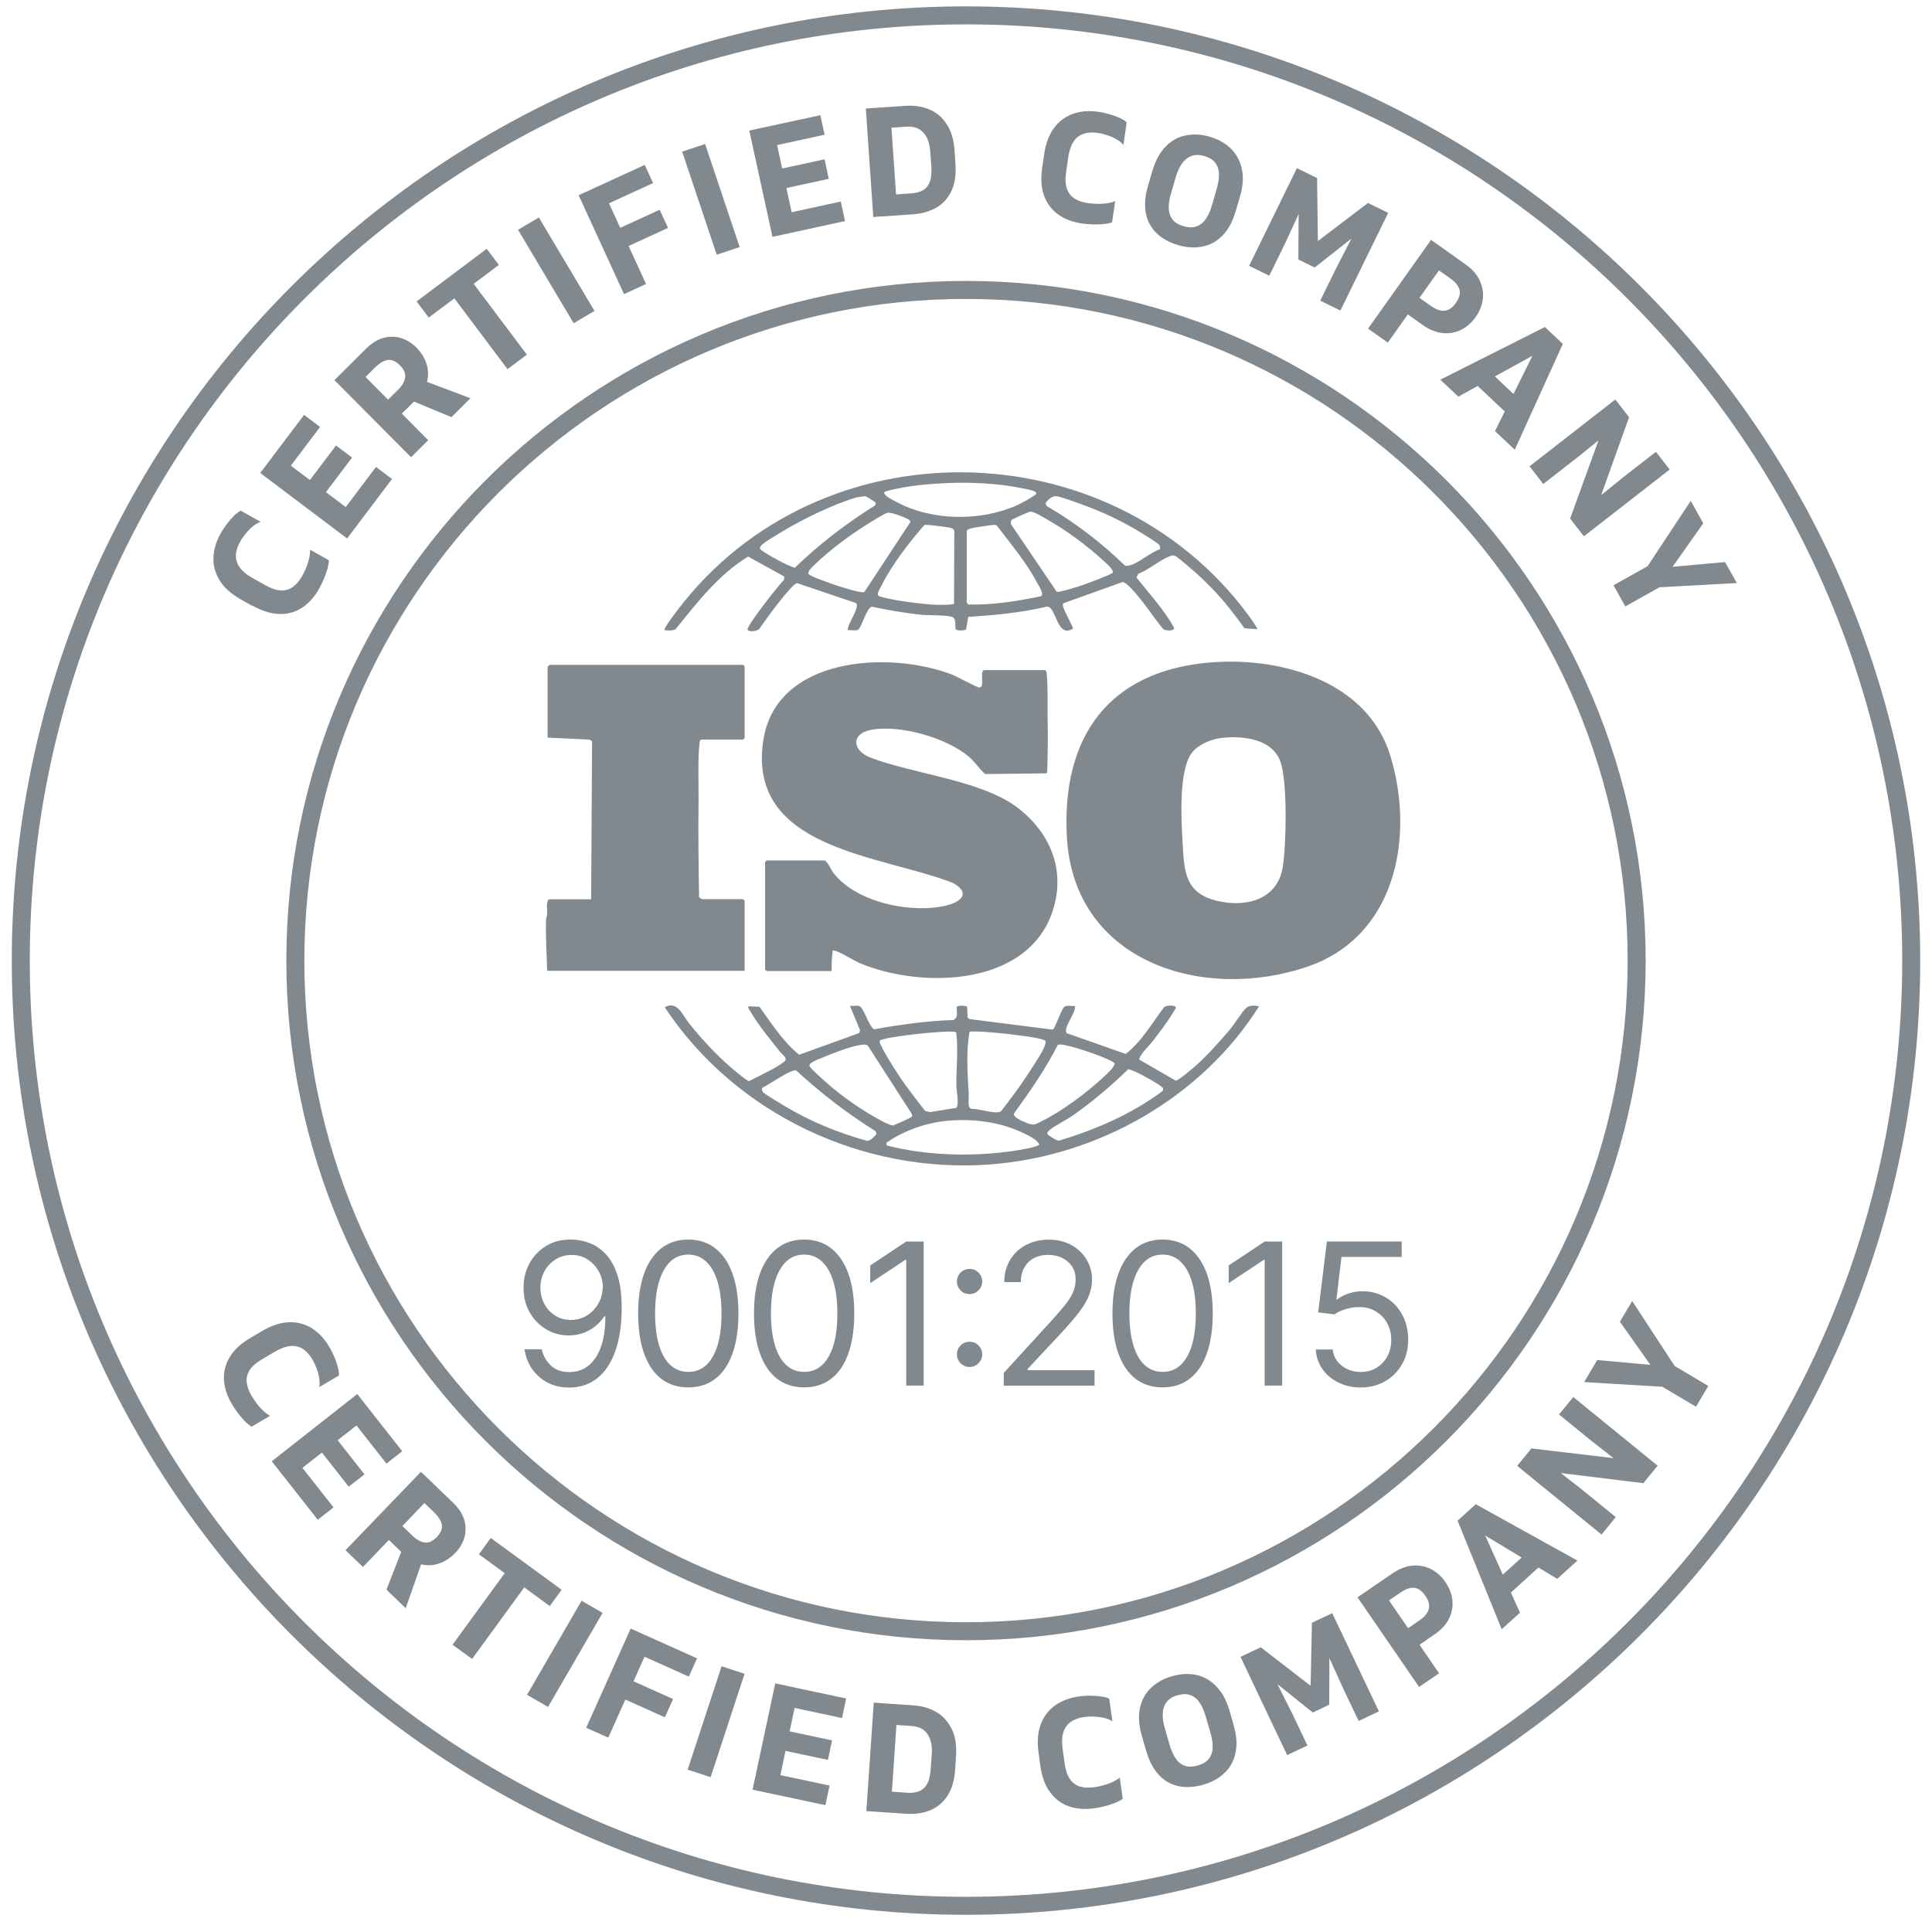 <svg width="82" height="82" viewBox="0 0 82 82" fill="none" xmlns="http://www.w3.org/2000/svg">
<path d="M23.222 41.21C23.211 40.495 23.149 39.777 23.176 39.059C23.176 38.967 23.214 38.883 23.222 38.799C23.233 38.596 23.165 38.325 23.287 38.169H25.09L25.129 31.463L25.025 31.391L23.241 31.306V28.307C23.253 28.288 23.321 28.219 23.329 28.219H31.54L31.605 28.284V31.326L31.54 31.391H29.759C29.698 31.429 29.698 31.478 29.691 31.54C29.61 32.208 29.656 33.301 29.649 34.015C29.629 35.368 29.649 36.732 29.672 38.077C29.683 38.096 29.79 38.165 29.801 38.165H31.54L31.605 38.23V41.206H23.222V41.21ZM28.216 26.683C28.235 26.584 28.667 26.011 28.762 25.885C34.757 17.999 47.033 18.144 52.947 26.057C52.993 26.118 53.398 26.676 53.364 26.706L52.818 26.664C52.401 26.08 51.954 25.503 51.454 24.987C51.19 24.716 50.85 24.387 50.559 24.143C50.445 24.043 49.975 23.642 49.887 23.6C49.776 23.547 49.711 23.585 49.608 23.627C49.184 23.799 48.748 24.188 48.309 24.357L48.236 24.513C48.787 25.209 49.402 25.866 49.834 26.649C49.849 26.802 49.429 26.779 49.36 26.687C48.94 26.179 48.569 25.583 48.126 25.098C48.03 24.991 47.774 24.704 47.648 24.704L45.149 25.598C45.103 25.633 45.107 25.667 45.115 25.717C45.142 25.889 45.554 26.618 45.543 26.683C44.954 27.035 44.87 26.156 44.607 25.839C44.557 25.782 44.523 25.74 44.435 25.747C43.342 26.007 42.219 26.11 41.096 26.183L41.004 26.71C40.958 26.775 40.61 26.775 40.565 26.71C40.515 26.55 40.603 26.332 40.458 26.21C40.324 26.095 39.422 26.122 39.178 26.099C38.448 26.03 37.722 25.9 37.007 25.751C36.786 25.774 36.568 26.641 36.419 26.729C36.323 26.787 36.102 26.729 35.983 26.748C35.957 26.488 36.514 25.774 36.331 25.595L33.832 24.75C33.599 24.773 32.411 26.408 32.224 26.703C32.132 26.779 31.807 26.848 31.727 26.725C31.693 26.553 33.038 24.846 33.267 24.62L33.294 24.475L31.754 23.623C30.501 24.38 29.58 25.587 28.67 26.71C28.571 26.767 28.392 26.767 28.277 26.752C28.223 26.744 28.197 26.775 28.212 26.687L28.216 26.683ZM38.635 22.16C38.643 22.083 38.574 22.056 38.52 22.026C38.379 21.942 37.817 21.735 37.672 21.762C37.538 21.789 36.897 22.198 36.732 22.301C36.052 22.725 35.246 23.333 34.665 23.883C34.57 23.974 34.249 24.234 34.318 24.364C34.371 24.46 35.345 24.796 35.525 24.853C35.712 24.914 36.568 25.197 36.686 25.125L38.635 22.163V22.16ZM40.499 22.523C40.465 22.4 40.282 22.393 40.171 22.374C40.022 22.351 39.334 22.255 39.235 22.282C38.578 23.035 37.844 23.978 37.401 24.88C37.351 24.983 37.187 25.209 37.294 25.293C37.359 25.342 37.97 25.461 38.104 25.484C38.555 25.556 39.166 25.637 39.621 25.663C39.751 25.671 40.446 25.69 40.492 25.621L40.503 22.523H40.499ZM44.034 24.765C43.583 23.894 42.907 23.092 42.314 22.316C42.276 22.278 42.238 22.278 42.188 22.278C42.058 22.278 41.653 22.351 41.497 22.374C41.363 22.396 41.053 22.419 41.031 22.557V25.552C41.031 25.552 41.076 25.621 41.08 25.656C42.12 25.686 43.155 25.518 44.171 25.308C44.339 25.235 44.102 24.892 44.038 24.765H44.034ZM46.85 23.814C46.169 23.18 45.256 22.507 44.446 22.049C44.29 21.961 43.858 21.69 43.713 21.716C43.667 21.724 42.991 22.026 42.96 22.053C42.933 22.076 42.914 22.095 42.903 22.129V22.24L44.851 25.117C44.928 25.159 45.738 24.903 45.891 24.853C46.062 24.796 47.17 24.387 47.22 24.314C47.297 24.196 46.949 23.906 46.85 23.814ZM44.378 21.35L44.416 21.472C45.627 22.175 46.743 23.031 47.747 24.005C47.847 24.036 47.916 24.005 48.007 23.978C48.378 23.86 48.836 23.44 49.23 23.314C49.253 23.245 49.237 23.18 49.196 23.119C49.15 23.058 48.607 22.717 48.492 22.649C47.721 22.163 46.773 21.713 45.913 21.407C45.673 21.323 45.031 21.078 44.821 21.059C44.645 21.044 44.477 21.22 44.374 21.35H44.378ZM37.512 20.906C37.584 21.082 37.836 21.193 38.005 21.281C39.521 22.114 41.604 22.144 43.174 21.441C43.296 21.388 43.965 21.032 43.984 20.948C44.011 20.822 43.522 20.754 43.422 20.731C42.417 20.513 41.183 20.459 40.156 20.505C39.678 20.528 39.189 20.562 38.715 20.628C38.551 20.65 37.535 20.819 37.516 20.906H37.512ZM32.258 23.291C32.285 23.398 33.607 24.12 33.744 24.089C34.768 23.096 35.907 22.228 37.114 21.468C37.16 21.438 37.179 21.369 37.153 21.323C37.141 21.3 36.767 21.071 36.736 21.063C36.698 21.059 36.407 21.097 36.362 21.109C35.418 21.38 34.081 22.03 33.232 22.542C32.995 22.687 32.507 22.966 32.323 23.138C32.281 23.18 32.251 23.226 32.251 23.287L32.258 23.291ZM55.5 41.026C51.064 42.543 45.585 40.836 45.283 35.544C45.038 31.249 47.083 28.422 51.484 28.108C54.468 27.895 58.071 28.953 59.019 32.101C60.054 35.544 59.236 39.746 55.5 41.026ZM54.35 32.342C54.002 31.341 52.737 31.219 51.832 31.322C51.423 31.368 50.873 31.597 50.609 31.922C50.009 32.659 50.139 34.833 50.193 35.761C50.261 36.977 50.284 37.913 51.667 38.237C52.89 38.524 54.22 38.191 54.445 36.797C54.594 35.861 54.648 33.194 54.35 32.338V32.342ZM40.213 38.421C38.73 38.795 36.4 38.329 35.403 37.087C35.257 36.908 35.193 36.671 35.013 36.522H32.537L32.472 36.587V41.149L32.537 41.214H35.296C35.296 40.95 35.299 40.667 35.338 40.407C35.345 40.346 35.311 40.335 35.403 40.343C35.575 40.354 36.247 40.774 36.48 40.874C39.116 41.982 43.644 41.882 44.687 38.639C45.237 36.927 44.576 35.345 43.197 34.287C41.657 33.11 38.792 32.861 36.946 32.155C36.182 31.86 36.102 31.154 36.946 30.982C38.146 30.733 40.186 31.314 41.118 32.113C41.378 32.334 41.562 32.625 41.81 32.854L44.393 32.823L44.446 32.789C44.469 32.048 44.481 31.291 44.465 30.546C44.458 29.981 44.484 29.117 44.423 28.59C44.416 28.525 44.42 28.479 44.355 28.441H41.749C41.577 28.571 41.81 29.163 41.573 29.182C41.485 29.19 40.599 28.705 40.389 28.624C37.699 27.604 32.934 27.879 32.396 31.425C31.693 36.071 37.405 36.281 40.442 37.473C41.16 37.863 40.866 38.253 40.213 38.417V38.421ZM42.047 49.421C36.621 49.833 31.211 47.281 28.216 42.754C28.747 42.444 28.98 43.105 29.259 43.449C29.798 44.114 30.386 44.759 31.039 45.317C31.158 45.42 31.7 45.886 31.8 45.886C32.247 45.638 32.873 45.378 33.271 45.073C33.473 44.916 33.221 44.786 33.125 44.664C32.713 44.144 32.201 43.533 31.872 42.964C31.846 42.914 31.708 42.75 31.777 42.711L32.235 42.731C32.743 43.441 33.244 44.217 33.916 44.767L36.468 43.846L36.503 43.724L36.075 42.692C36.19 42.704 36.331 42.673 36.442 42.692C36.675 42.738 36.847 43.544 37.103 43.686C38.218 43.487 39.342 43.327 40.473 43.292C40.698 43.162 40.591 42.937 40.606 42.734C40.652 42.669 41 42.669 41.046 42.734L41.069 43.189L41.138 43.25L44.649 43.697L44.718 43.667C44.832 43.491 45.05 42.845 45.168 42.738C45.268 42.65 45.493 42.711 45.627 42.696C45.681 42.983 45.1 43.632 45.275 43.85L47.778 44.733C48.45 44.213 48.89 43.434 49.402 42.754C49.471 42.658 49.944 42.647 49.906 42.78C49.891 42.837 49.627 43.223 49.57 43.315C49.371 43.613 49.142 43.907 48.924 44.19C48.791 44.366 48.343 44.79 48.355 44.973L49.902 45.867C50.013 45.867 50.621 45.348 50.751 45.233C51.263 44.775 51.782 44.194 52.225 43.667C52.409 43.445 52.726 42.925 52.898 42.776C53.039 42.654 53.269 42.673 53.44 42.711C50.987 46.593 46.609 49.073 42.039 49.421H42.047ZM41.115 46.402C41.126 46.555 41.076 46.914 41.153 47.014L41.233 47.067C41.516 47.036 42.28 47.316 42.486 47.166C42.891 46.643 43.292 46.112 43.652 45.554C43.839 45.264 44.24 44.675 44.347 44.381C44.366 44.324 44.397 44.221 44.366 44.171C44.267 44.018 41.516 43.712 41.157 43.793C41.126 43.816 41.076 44.389 41.069 44.488C41.038 45.122 41.073 45.772 41.115 46.402ZM37.401 44.385C37.577 44.759 37.898 45.26 38.127 45.611C38.474 46.146 38.876 46.643 39.261 47.147L39.479 47.201L40.584 47.021C40.721 46.907 40.595 46.28 40.591 46.1C40.58 45.436 40.671 44.553 40.595 43.926C40.591 43.881 40.595 43.827 40.553 43.797C40.179 43.716 37.454 44.011 37.34 44.171C37.321 44.251 37.367 44.32 37.401 44.385ZM34.36 45.252C34.425 45.382 35.093 45.967 35.25 46.1C35.781 46.551 36.457 47.029 37.061 47.373C37.221 47.465 37.768 47.789 37.909 47.766C37.951 47.759 38.627 47.453 38.662 47.426C38.688 47.407 38.711 47.384 38.719 47.354L38.692 47.266L36.835 44.385C36.751 44.312 36.602 44.335 36.499 44.354C36.083 44.419 35.307 44.717 34.906 44.889C34.795 44.935 34.283 45.107 34.36 45.256V45.252ZM37.202 48.133L37.164 48.011C35.957 47.262 34.837 46.391 33.79 45.432C33.572 45.371 32.61 46.058 32.354 46.169C32.323 46.242 32.342 46.299 32.388 46.356C32.457 46.441 33.137 46.842 33.286 46.933C34.379 47.594 35.571 48.08 36.801 48.42C36.935 48.423 37.126 48.236 37.202 48.129V48.133ZM44.114 48.572C43.999 48.358 43.675 48.209 43.457 48.102C42.475 47.621 41.325 47.472 40.24 47.568C39.338 47.644 38.352 47.98 37.619 48.508L37.642 48.618C39.346 49.054 41.256 49.1 42.998 48.851C43.163 48.828 44.087 48.683 44.11 48.572H44.114ZM44.183 47.602C45.05 47.182 46.143 46.368 46.846 45.707C47.014 45.55 47.243 45.355 47.316 45.149C47.297 45.057 46.72 44.836 46.593 44.786C46.345 44.687 45.061 44.244 44.897 44.347C44.377 45.374 43.717 46.318 43.044 47.251C42.926 47.434 43.667 47.709 43.785 47.724C43.953 47.743 44.041 47.671 44.179 47.602H44.183ZM49.364 46.192C49.333 46.078 48.389 45.573 48.225 45.504C48.149 45.474 47.942 45.371 47.877 45.386C47.151 46.1 46.368 46.758 45.532 47.346C45.287 47.518 44.683 47.824 44.523 47.984C44.477 48.03 44.431 48.091 44.465 48.152C44.481 48.175 44.874 48.435 44.947 48.412C46.494 47.95 48 47.296 49.303 46.337C49.352 46.303 49.379 46.257 49.364 46.192ZM10.732 25.713C11.133 25.938 11.511 26.053 11.867 26.061C12.222 26.068 12.539 25.977 12.826 25.789C13.112 25.602 13.353 25.331 13.548 24.979C13.613 24.861 13.678 24.731 13.739 24.59C13.8 24.448 13.85 24.303 13.892 24.162C13.934 24.02 13.953 23.89 13.957 23.776L13.162 23.333C13.162 23.459 13.15 23.592 13.112 23.734C13.078 23.871 13.032 24.005 12.979 24.131C12.925 24.257 12.872 24.364 12.822 24.452C12.715 24.639 12.593 24.788 12.447 24.899C12.306 25.01 12.138 25.063 11.943 25.06C11.748 25.056 11.527 24.983 11.271 24.842L10.705 24.525C10.472 24.395 10.296 24.25 10.182 24.093C10.067 23.936 10.01 23.764 10.014 23.581C10.014 23.398 10.075 23.203 10.19 22.996C10.258 22.874 10.338 22.756 10.434 22.641C10.53 22.526 10.629 22.423 10.74 22.335C10.847 22.247 10.957 22.183 11.064 22.148L10.216 21.674C10.132 21.716 10.04 21.785 9.941 21.881C9.842 21.976 9.742 22.091 9.643 22.221C9.544 22.351 9.452 22.488 9.368 22.633C9.169 22.989 9.066 23.34 9.058 23.688C9.051 24.036 9.146 24.357 9.337 24.658C9.528 24.96 9.83 25.22 10.235 25.449L10.724 25.724L10.732 25.713ZM14.736 22.851L15.015 22.481L16.639 20.329L15.959 19.817L14.675 21.521L13.834 20.887L14.943 19.42L14.262 18.908L13.154 20.375L12.344 19.764L13.586 18.121L12.906 17.609L11.389 19.619L11.045 20.073L14.729 22.851H14.736ZM14.197 16.131L14.644 15.687L15.527 14.809C15.775 14.56 16.031 14.403 16.291 14.338C16.551 14.27 16.803 14.277 17.04 14.354C17.277 14.434 17.491 14.564 17.678 14.755C17.869 14.95 18.011 15.171 18.095 15.42C18.179 15.668 18.19 15.924 18.129 16.188C18.129 16.195 18.125 16.199 18.121 16.207L19.967 16.902L19.161 17.705L17.571 17.044L17.055 17.556L18.175 18.683L17.445 19.405L14.19 16.131H14.197ZM15.519 16.004L16.471 16.963L16.88 16.558C16.979 16.459 17.059 16.363 17.109 16.268C17.162 16.176 17.189 16.088 17.197 16.001C17.204 15.916 17.189 15.832 17.151 15.748C17.113 15.664 17.052 15.584 16.971 15.504C16.849 15.382 16.734 15.309 16.616 15.286C16.501 15.263 16.383 15.282 16.264 15.34C16.146 15.401 16.016 15.5 15.875 15.641L15.516 16.001L15.519 16.004ZM19.283 12.661L21.541 15.668L22.362 15.053L20.104 12.046L21.174 11.244L20.658 10.56L17.682 12.795L18.198 13.479L19.283 12.665V12.661ZM25.232 13.196L22.87 9.23L21.988 9.754L24.349 13.72L25.232 13.196ZM26.489 12.482L27.421 12.054L26.68 10.441L28.353 9.673L27.998 8.902L26.325 9.67L25.847 8.63L27.719 7.771L27.364 6.999L25.075 8.05L24.559 8.286L26.485 12.482H26.489ZM31.395 10.491L29.927 6.112L28.953 6.437L30.42 10.812L31.395 10.487V10.491ZM32.774 10.056L33.779 9.838L35.865 9.383L35.685 8.554L33.599 9.009L33.378 7.981L35.177 7.591L34.998 6.762L33.198 7.152L32.984 6.158L34.998 5.719L34.818 4.89L32.804 5.325L32.629 5.364L32.358 5.421L31.803 5.543L32.785 10.052L32.774 10.056ZM37.065 9.211L36.748 4.607L37.772 4.538L38.425 4.492C38.803 4.466 39.143 4.519 39.445 4.645C39.747 4.771 39.995 4.981 40.182 5.272C40.373 5.562 40.484 5.937 40.515 6.403L40.553 6.964C40.584 7.423 40.526 7.809 40.377 8.115C40.228 8.424 40.014 8.657 39.731 8.818C39.449 8.978 39.116 9.07 38.738 9.096L38.085 9.142L37.535 9.181H37.473L37.061 9.211H37.065ZM37.836 5.421L38.031 8.252L38.685 8.206C38.826 8.195 38.956 8.168 39.067 8.126C39.181 8.08 39.273 8.015 39.346 7.927C39.418 7.839 39.472 7.729 39.502 7.587C39.533 7.45 39.54 7.278 39.529 7.075L39.483 6.43C39.468 6.2 39.418 6.005 39.338 5.845C39.258 5.685 39.147 5.562 39.006 5.478C38.864 5.398 38.692 5.364 38.482 5.375L37.829 5.421H37.836ZM44.912 9.104C45.191 9.303 45.531 9.429 45.929 9.486C46.062 9.505 46.208 9.517 46.361 9.524C46.517 9.528 46.666 9.524 46.815 9.513C46.964 9.501 47.09 9.475 47.201 9.437L47.331 8.535C47.213 8.584 47.083 8.615 46.941 8.634C46.8 8.649 46.658 8.657 46.521 8.649C46.383 8.646 46.265 8.634 46.166 8.619C45.952 8.588 45.768 8.527 45.615 8.432C45.463 8.336 45.352 8.199 45.287 8.019C45.222 7.839 45.207 7.603 45.249 7.312L45.34 6.67C45.379 6.403 45.451 6.189 45.554 6.025C45.661 5.86 45.799 5.746 45.971 5.685C46.143 5.623 46.345 5.604 46.578 5.639C46.716 5.658 46.853 5.692 46.995 5.738C47.136 5.784 47.266 5.841 47.388 5.914C47.511 5.983 47.61 6.063 47.682 6.151L47.82 5.188C47.751 5.123 47.652 5.066 47.53 5.008C47.407 4.951 47.262 4.897 47.106 4.852C46.949 4.806 46.785 4.768 46.62 4.745C46.215 4.687 45.852 4.718 45.528 4.836C45.203 4.955 44.935 5.157 44.725 5.448C44.515 5.738 44.377 6.112 44.313 6.571L44.232 7.129C44.167 7.583 44.194 7.977 44.316 8.309C44.439 8.642 44.637 8.905 44.916 9.104H44.912ZM48.802 9.524C48.687 9.314 48.618 9.07 48.603 8.795C48.588 8.52 48.626 8.218 48.726 7.885L48.909 7.262C49.039 6.815 49.23 6.468 49.474 6.219C49.719 5.967 50.002 5.811 50.33 5.746C50.659 5.681 50.999 5.7 51.358 5.807C51.629 5.887 51.862 6.002 52.065 6.154C52.267 6.307 52.428 6.491 52.542 6.708C52.657 6.926 52.726 7.175 52.745 7.45C52.764 7.725 52.722 8.03 52.623 8.363L52.439 8.986C52.34 9.318 52.21 9.593 52.046 9.811C51.882 10.029 51.69 10.197 51.477 10.308C51.263 10.422 51.029 10.483 50.777 10.499C50.525 10.514 50.265 10.483 49.998 10.403C49.727 10.323 49.49 10.208 49.287 10.063C49.081 9.914 48.92 9.735 48.806 9.524H48.802ZM49.604 8.814C49.604 8.997 49.654 9.158 49.749 9.295C49.845 9.433 50.005 9.532 50.227 9.597C50.449 9.662 50.64 9.666 50.796 9.605C50.953 9.543 51.083 9.437 51.182 9.287C51.285 9.135 51.37 8.951 51.431 8.737L51.637 8.034C51.702 7.813 51.736 7.606 51.736 7.415C51.736 7.228 51.691 7.064 51.591 6.926C51.496 6.789 51.331 6.686 51.106 6.621C50.949 6.575 50.808 6.563 50.678 6.59C50.548 6.617 50.437 6.67 50.342 6.751C50.246 6.831 50.162 6.938 50.086 7.071C50.013 7.201 49.952 7.354 49.902 7.522L49.696 8.225C49.635 8.435 49.604 8.634 49.604 8.818V8.814ZM54.545 10.327L55.118 9.085L55.106 11.014L55.798 11.354L57.357 10.128L56.684 11.439L56.035 12.761L56.891 13.181L58.919 9.035L58.063 8.615L55.935 10.231L55.901 7.557L55.045 7.136L53.016 11.282L53.872 11.702L54.548 10.323L54.545 10.327ZM58.067 13.945L60.738 10.181L61.575 10.774L62.197 11.217C62.484 11.419 62.687 11.649 62.805 11.909C62.923 12.168 62.969 12.428 62.935 12.696C62.901 12.963 62.801 13.215 62.633 13.456C62.457 13.7 62.251 13.884 62.007 14.002C61.762 14.121 61.502 14.167 61.223 14.136C60.948 14.105 60.669 13.995 60.394 13.8L59.752 13.345L58.904 14.541L58.067 13.949V13.945ZM60.249 12.642L60.719 12.975C60.834 13.059 60.944 13.116 61.044 13.15C61.143 13.185 61.239 13.196 61.326 13.185C61.414 13.173 61.495 13.143 61.571 13.089C61.647 13.036 61.716 12.963 61.785 12.867C61.884 12.726 61.942 12.6 61.957 12.482C61.972 12.363 61.945 12.249 61.877 12.138C61.808 12.027 61.693 11.912 61.529 11.798L61.074 11.477L60.245 12.642H60.249ZM61.132 16.115L65.571 13.88L66.332 14.595L64.291 19.088L63.451 18.297L63.867 17.464L62.717 16.383L61.896 16.834L61.135 16.119L61.132 16.115ZM64.238 16.719L65.04 15.103L63.447 15.978L64.234 16.719H64.238ZM65.499 20.543L66.985 19.386L67.845 18.69L66.641 22.011L67.226 22.763L70.867 19.928L70.282 19.176L68.899 20.253L67.959 21.013L69.144 17.708L68.559 16.956L64.918 19.791L65.502 20.543H65.499ZM68.483 24.842L68.983 25.74L70.435 24.926L73.717 24.746L73.217 23.856L70.989 24.058L72.292 22.209L71.761 21.258L69.927 24.032L68.479 24.842H68.483ZM26.198 54.097C26.325 54.468 26.386 54.938 26.386 55.496C26.386 56.053 26.336 56.52 26.233 56.944C26.13 57.368 25.984 57.719 25.79 58.01C25.599 58.296 25.366 58.518 25.09 58.667C24.815 58.816 24.51 58.892 24.162 58.892C23.814 58.892 23.516 58.824 23.249 58.686C22.981 58.548 22.764 58.357 22.592 58.117C22.42 57.872 22.313 57.59 22.263 57.269H22.993C23.058 57.547 23.188 57.781 23.386 57.964C23.585 58.147 23.841 58.235 24.166 58.235C24.636 58.235 25.01 58.029 25.285 57.616C25.56 57.204 25.694 56.623 25.694 55.87H25.648C25.537 56.038 25.404 56.18 25.251 56.302C25.098 56.424 24.926 56.516 24.739 56.581C24.552 56.646 24.353 56.68 24.143 56.68C23.791 56.68 23.47 56.592 23.18 56.42C22.89 56.245 22.657 56.008 22.481 55.702C22.305 55.396 22.221 55.049 22.221 54.651C22.221 54.254 22.305 53.933 22.473 53.623C22.641 53.31 22.878 53.066 23.184 52.879C23.489 52.691 23.849 52.603 24.261 52.611C24.513 52.611 24.762 52.661 25.014 52.756C25.266 52.848 25.491 53.005 25.702 53.218C25.908 53.432 26.076 53.727 26.198 54.101V54.097ZM25.587 54.64C25.587 54.403 25.53 54.178 25.415 53.967C25.3 53.757 25.144 53.589 24.945 53.459C24.747 53.329 24.517 53.264 24.261 53.264C24.005 53.264 23.784 53.325 23.585 53.452C23.386 53.574 23.226 53.742 23.111 53.952C22.997 54.162 22.936 54.395 22.936 54.648C22.936 54.9 22.993 55.133 23.104 55.343C23.214 55.549 23.371 55.717 23.566 55.84C23.761 55.962 23.986 56.023 24.235 56.023C24.426 56.023 24.601 55.985 24.762 55.912C24.922 55.84 25.067 55.736 25.19 55.606C25.312 55.477 25.407 55.328 25.476 55.163C25.545 54.995 25.579 54.823 25.579 54.644L25.587 54.64ZM31.089 54.055C31.257 54.525 31.341 55.087 31.341 55.748C31.341 56.409 31.257 56.978 31.089 57.448C30.921 57.918 30.68 58.273 30.363 58.518C30.046 58.762 29.664 58.885 29.213 58.885C28.762 58.885 28.38 58.762 28.063 58.518C27.746 58.273 27.505 57.914 27.337 57.448C27.169 56.982 27.085 56.413 27.085 55.748C27.085 55.083 27.169 54.521 27.337 54.055C27.505 53.589 27.75 53.23 28.067 52.982C28.384 52.733 28.766 52.611 29.213 52.611C29.66 52.611 30.042 52.733 30.359 52.982C30.676 53.23 30.921 53.589 31.089 54.055ZM30.623 55.748C30.623 55.217 30.566 54.766 30.455 54.395C30.344 54.025 30.18 53.738 29.97 53.543C29.759 53.348 29.507 53.249 29.213 53.249C28.77 53.249 28.426 53.467 28.177 53.902C27.929 54.338 27.803 54.953 27.803 55.744C27.803 56.271 27.86 56.722 27.971 57.093C28.082 57.463 28.242 57.746 28.453 57.937C28.663 58.128 28.915 58.227 29.213 58.227C29.66 58.227 30.004 58.014 30.252 57.582C30.501 57.15 30.623 56.539 30.623 55.744V55.748ZM36.006 54.055C36.174 54.525 36.258 55.087 36.258 55.748C36.258 56.409 36.174 56.978 36.006 57.448C35.838 57.918 35.597 58.273 35.28 58.518C34.963 58.762 34.581 58.885 34.13 58.885C33.679 58.885 33.297 58.762 32.98 58.518C32.663 58.273 32.422 57.914 32.254 57.448C32.086 56.982 32.002 56.413 32.002 55.748C32.002 55.083 32.086 54.521 32.254 54.055C32.422 53.589 32.667 53.23 32.984 52.982C33.301 52.733 33.683 52.611 34.13 52.611C34.577 52.611 34.959 52.733 35.276 52.982C35.594 53.23 35.838 53.589 36.006 54.055ZM35.54 55.748C35.54 55.217 35.483 54.766 35.372 54.395C35.261 54.025 35.097 53.738 34.887 53.543C34.677 53.348 34.425 53.249 34.13 53.249C33.687 53.249 33.343 53.467 33.095 53.902C32.846 54.338 32.721 54.953 32.721 55.744C32.721 56.271 32.778 56.722 32.889 57.093C32.999 57.463 33.16 57.746 33.37 57.937C33.58 58.128 33.832 58.227 34.13 58.227C34.577 58.227 34.921 58.014 35.169 57.582C35.418 57.15 35.54 56.539 35.54 55.744V55.748ZM36.935 53.708V54.46L38.429 53.471H38.463V58.808H39.204V52.695H38.463L36.935 53.711V53.708ZM41.149 53.857C41 53.857 40.874 53.91 40.771 54.013C40.664 54.12 40.614 54.246 40.614 54.392C40.614 54.537 40.668 54.663 40.771 54.77C40.878 54.877 41.004 54.926 41.149 54.926C41.248 54.926 41.34 54.904 41.42 54.854C41.501 54.804 41.566 54.739 41.615 54.659C41.665 54.579 41.688 54.487 41.688 54.392C41.688 54.242 41.634 54.116 41.531 54.013C41.424 53.906 41.298 53.857 41.153 53.857H41.149ZM41.149 56.948C41 56.948 40.874 57.001 40.771 57.104C40.664 57.211 40.614 57.337 40.614 57.483C40.614 57.628 40.668 57.754 40.771 57.861C40.878 57.968 41.004 58.017 41.149 58.017C41.248 58.017 41.34 57.995 41.42 57.945C41.501 57.895 41.566 57.83 41.615 57.75C41.665 57.67 41.688 57.578 41.688 57.483C41.688 57.334 41.634 57.207 41.531 57.104C41.424 56.997 41.298 56.948 41.153 56.948H41.149ZM43.617 58.101L44.989 56.634C45.34 56.26 45.612 55.939 45.81 55.679C46.009 55.416 46.147 55.179 46.227 54.965C46.307 54.751 46.349 54.533 46.349 54.307C46.349 53.994 46.269 53.708 46.112 53.452C45.956 53.196 45.738 52.989 45.463 52.84C45.188 52.687 44.87 52.615 44.511 52.615C44.152 52.615 43.835 52.691 43.548 52.84C43.262 52.989 43.036 53.203 42.872 53.474C42.708 53.746 42.624 54.059 42.624 54.418H43.327C43.327 54.185 43.373 53.983 43.468 53.811C43.564 53.639 43.697 53.501 43.869 53.406C44.045 53.31 44.248 53.261 44.485 53.261C44.706 53.261 44.905 53.303 45.081 53.391C45.256 53.474 45.398 53.597 45.501 53.753C45.604 53.91 45.654 54.097 45.654 54.311C45.654 54.498 45.615 54.678 45.543 54.846C45.47 55.014 45.356 55.198 45.203 55.389C45.05 55.58 44.855 55.805 44.618 56.065L42.601 58.273V58.812H46.456V58.155H43.613V58.109L43.617 58.101ZM51.221 54.055C51.389 54.525 51.473 55.087 51.473 55.748C51.473 56.409 51.389 56.978 51.221 57.448C51.052 57.918 50.812 58.273 50.495 58.518C50.178 58.762 49.795 58.885 49.345 58.885C48.894 58.885 48.512 58.762 48.194 58.518C47.877 58.273 47.637 57.914 47.468 57.448C47.3 56.982 47.216 56.413 47.216 55.748C47.216 55.083 47.3 54.521 47.468 54.055C47.637 53.589 47.881 53.23 48.198 52.982C48.516 52.733 48.898 52.611 49.345 52.611C49.792 52.611 50.174 52.733 50.491 52.982C50.808 53.23 51.052 53.589 51.221 54.055ZM50.754 55.748C50.754 55.217 50.697 54.766 50.586 54.395C50.475 54.025 50.311 53.738 50.101 53.543C49.891 53.348 49.639 53.249 49.345 53.249C48.901 53.249 48.557 53.467 48.309 53.902C48.061 54.338 47.935 54.953 47.935 55.744C47.935 56.271 47.992 56.722 48.103 57.093C48.214 57.463 48.374 57.746 48.584 57.937C48.794 58.128 49.047 58.227 49.345 58.227C49.792 58.227 50.135 58.014 50.384 57.582C50.632 57.15 50.754 56.539 50.754 55.744V55.748ZM52.149 53.708V54.46L53.643 53.471H53.677V58.808H54.419V52.695H53.677L52.149 53.711V53.708ZM58.82 55.072C58.526 54.892 58.193 54.804 57.819 54.804C57.613 54.804 57.418 54.839 57.227 54.904C57.036 54.968 56.879 55.053 56.757 55.152H56.722L56.936 53.348H59.492V52.691H56.317L55.947 55.702L56.638 55.786C56.764 55.694 56.929 55.618 57.124 55.561C57.322 55.503 57.513 55.473 57.7 55.477C57.96 55.477 58.193 55.541 58.396 55.66C58.598 55.782 58.759 55.947 58.873 56.157C58.988 56.367 59.049 56.604 59.049 56.871C59.049 57.139 58.992 57.364 58.881 57.57C58.77 57.777 58.614 57.937 58.419 58.056C58.224 58.174 57.999 58.231 57.75 58.231C57.437 58.231 57.169 58.14 56.944 57.96C56.719 57.781 56.593 57.551 56.566 57.276H55.847C55.863 57.586 55.955 57.865 56.126 58.105C56.294 58.346 56.52 58.537 56.803 58.678C57.082 58.816 57.399 58.889 57.75 58.889C58.14 58.889 58.484 58.801 58.789 58.625C59.095 58.449 59.332 58.208 59.508 57.903C59.684 57.597 59.768 57.249 59.768 56.86C59.768 56.47 59.684 56.111 59.515 55.801C59.347 55.492 59.118 55.247 58.824 55.072H58.82ZM10.87 59.527C10.789 59.416 10.721 59.316 10.671 59.229C10.56 59.041 10.495 58.862 10.472 58.682C10.449 58.503 10.487 58.331 10.587 58.166C10.686 58.002 10.862 57.846 11.114 57.696L11.672 57.368C11.905 57.23 12.115 57.154 12.31 57.131C12.505 57.112 12.681 57.146 12.837 57.242C12.994 57.337 13.135 57.486 13.254 57.689C13.322 57.807 13.384 57.937 13.437 58.078C13.491 58.22 13.525 58.357 13.548 58.495C13.571 58.633 13.571 58.759 13.548 58.873L14.385 58.38C14.392 58.285 14.377 58.174 14.343 58.04C14.308 57.907 14.262 57.761 14.197 57.612C14.136 57.46 14.064 57.311 13.976 57.165C13.77 56.814 13.517 56.55 13.223 56.367C12.929 56.187 12.6 56.103 12.245 56.122C11.89 56.138 11.508 56.264 11.11 56.501L10.625 56.787C10.228 57.02 9.937 57.288 9.754 57.593C9.57 57.895 9.486 58.216 9.506 58.56C9.525 58.9 9.635 59.244 9.842 59.592C9.911 59.706 9.991 59.828 10.082 59.955C10.174 60.081 10.274 60.195 10.377 60.302C10.48 60.409 10.579 60.493 10.678 60.554L11.462 60.092C11.351 60.031 11.244 59.951 11.141 59.847C11.038 59.748 10.946 59.641 10.866 59.53L10.87 59.527ZM13.662 61.651L14.801 63.099L15.47 62.576L14.331 61.127L15.13 60.501L16.402 62.121L17.071 61.594L15.516 59.614L15.164 59.167L11.534 62.022L12.169 62.828L13.487 64.505L14.155 63.978L12.837 62.3L13.662 61.651ZM19.313 65.922C19.122 66.117 18.905 66.263 18.66 66.35C18.412 66.442 18.156 66.457 17.892 66.4C17.884 66.4 17.881 66.396 17.873 66.396L17.22 68.257L16.402 67.47L17.029 65.865L16.505 65.361L15.405 66.507L14.664 65.796L17.865 62.469L18.32 62.904L19.218 63.768C19.47 64.012 19.634 64.26 19.707 64.52C19.779 64.78 19.779 65.028 19.707 65.269C19.634 65.51 19.504 65.724 19.321 65.915L19.313 65.922ZM18.752 64.876C18.771 64.761 18.752 64.643 18.691 64.528C18.626 64.409 18.523 64.283 18.381 64.146L18.014 63.794L17.078 64.769L17.491 65.166C17.594 65.265 17.693 65.338 17.785 65.388C17.877 65.437 17.968 65.464 18.052 65.472C18.137 65.475 18.221 65.46 18.301 65.418C18.381 65.376 18.461 65.315 18.542 65.235C18.66 65.112 18.729 64.99 18.752 64.876ZM23.333 68.165L23.837 67.474L20.83 65.277L20.326 65.968L21.422 66.771L19.206 69.808L20.036 70.412L22.252 67.374L23.333 68.165ZM24.685 67.94L22.37 71.933L23.26 72.448L25.576 68.456L24.685 67.94ZM27.356 70.316L29.236 71.161L29.584 70.385L27.287 69.354L26.768 69.121L24.88 73.331L25.816 73.751L26.542 72.135L28.22 72.888L28.567 72.112L26.89 71.359L27.356 70.316ZM29.186 75.108L30.161 75.429L31.601 71.042L30.627 70.721L29.186 75.108ZM33.909 71.661L32.904 71.447L31.941 75.96L32.396 76.055L35.032 76.617L35.208 75.784L33.122 75.341L33.339 74.313L35.139 74.695L35.315 73.866L33.515 73.484L33.725 72.49L35.739 72.918L35.915 72.089L33.901 71.661H33.909ZM40.4 73.388C40.549 73.702 40.606 74.088 40.576 74.554L40.538 75.115C40.507 75.574 40.396 75.948 40.205 76.231C40.014 76.517 39.77 76.72 39.468 76.838C39.166 76.961 38.826 77.007 38.448 76.98L37.187 76.896L36.77 76.869L37.084 72.265L37.573 72.299L38.761 72.38C39.139 72.406 39.468 72.502 39.751 72.67C40.033 72.838 40.247 73.079 40.396 73.392L40.4 73.388ZM39.548 74.439C39.563 74.21 39.544 74.011 39.483 73.839C39.426 73.667 39.334 73.534 39.204 73.43C39.078 73.331 38.91 73.274 38.7 73.258L38.047 73.213L37.855 76.044L38.509 76.09C38.65 76.101 38.78 76.09 38.899 76.059C39.017 76.028 39.12 75.979 39.204 75.902C39.288 75.826 39.357 75.723 39.407 75.589C39.456 75.455 39.487 75.287 39.502 75.085L39.548 74.439ZM47.182 75.654C47.048 75.707 46.918 75.753 46.785 75.788C46.651 75.822 46.532 75.845 46.433 75.856C46.219 75.887 46.024 75.876 45.852 75.83C45.68 75.784 45.535 75.681 45.421 75.524C45.306 75.367 45.23 75.146 45.188 74.856L45.1 74.214C45.062 73.946 45.073 73.721 45.13 73.534C45.188 73.346 45.287 73.197 45.436 73.09C45.585 72.983 45.772 72.911 46.009 72.876C46.147 72.857 46.288 72.85 46.437 72.857C46.586 72.865 46.727 72.884 46.865 72.915C47.002 72.945 47.117 72.995 47.213 73.06L47.079 72.097C46.995 72.055 46.884 72.024 46.746 72.005C46.609 71.986 46.46 71.975 46.296 71.971C46.131 71.967 45.967 71.978 45.799 72.001C45.394 72.059 45.054 72.189 44.771 72.391C44.492 72.594 44.29 72.865 44.167 73.201C44.045 73.537 44.015 73.935 44.08 74.393L44.156 74.951C44.221 75.406 44.355 75.78 44.565 76.063C44.775 76.349 45.038 76.548 45.359 76.663C45.68 76.777 46.043 76.804 46.441 76.751C46.575 76.731 46.716 76.705 46.869 76.666C47.022 76.628 47.163 76.582 47.304 76.529C47.442 76.475 47.56 76.414 47.652 76.349L47.526 75.448C47.426 75.528 47.308 75.597 47.178 75.65L47.182 75.654ZM52.363 73.239C52.458 73.572 52.497 73.877 52.474 74.149C52.451 74.42 52.382 74.664 52.264 74.875C52.145 75.085 51.981 75.264 51.778 75.413C51.576 75.562 51.339 75.673 51.068 75.749C50.797 75.826 50.537 75.86 50.285 75.845C50.032 75.83 49.799 75.765 49.589 75.65C49.379 75.536 49.192 75.367 49.031 75.142C48.871 74.917 48.741 74.641 48.645 74.309L48.466 73.686C48.336 73.239 48.309 72.846 48.382 72.502C48.454 72.158 48.607 71.871 48.848 71.642C49.089 71.413 49.386 71.245 49.746 71.142C50.017 71.065 50.277 71.035 50.529 71.054C50.781 71.073 51.014 71.142 51.228 71.264C51.442 71.386 51.633 71.558 51.797 71.78C51.962 72.001 52.092 72.284 52.187 72.617L52.367 73.239H52.363ZM51.469 74.164C51.473 73.981 51.446 73.782 51.381 73.564L51.178 72.861C51.114 72.639 51.033 72.445 50.93 72.288C50.831 72.127 50.701 72.017 50.544 71.952C50.388 71.887 50.197 71.891 49.971 71.952C49.815 71.998 49.688 72.062 49.593 72.154C49.497 72.246 49.432 72.349 49.394 72.471C49.356 72.594 49.345 72.727 49.352 72.876C49.36 73.025 49.39 73.186 49.44 73.354L49.643 74.061C49.704 74.271 49.784 74.454 49.883 74.611C49.983 74.768 50.109 74.875 50.265 74.936C50.418 74.997 50.605 74.997 50.831 74.936C51.052 74.871 51.217 74.771 51.316 74.638C51.415 74.504 51.465 74.344 51.473 74.16L51.469 74.164ZM55.683 68.88L55.626 71.55L53.509 69.915L52.65 70.324L54.632 74.493L55.492 74.084L54.831 72.697L54.216 71.478L55.721 72.685L56.417 72.353L56.424 70.374L57.032 71.715L57.666 73.044L58.526 72.636L56.543 68.467L55.683 68.876V68.88ZM61.644 67.921C61.67 68.192 61.624 68.452 61.502 68.7C61.38 68.949 61.177 69.17 60.898 69.361L60.249 69.808L61.078 71.019L60.23 71.6L57.617 67.795L58.465 67.214L59.095 66.782C59.386 66.584 59.668 66.473 59.955 66.45C60.237 66.427 60.497 66.477 60.738 66.599C60.979 66.721 61.181 66.904 61.346 67.145C61.517 67.394 61.617 67.653 61.644 67.925V67.921ZM60.639 68.016C60.616 67.928 60.57 67.837 60.505 67.741C60.41 67.6 60.306 67.501 60.203 67.447C60.096 67.39 59.981 67.374 59.852 67.401C59.726 67.428 59.577 67.497 59.412 67.611L58.954 67.925L59.764 69.105L60.237 68.781C60.356 68.7 60.448 68.62 60.513 68.536C60.578 68.452 60.623 68.368 60.642 68.284C60.662 68.2 60.662 68.112 60.635 68.02L60.639 68.016ZM62.637 63.844L66.951 66.236L66.095 67.011L65.296 66.53L64.127 67.592L64.513 68.448L63.737 69.151L61.865 64.543L62.641 63.84L62.637 63.844ZM64.585 66.106L63.038 65.174L63.783 66.832L64.585 66.106ZM66.171 60.035L67.531 61.143L68.483 61.888L64.998 61.475L64.394 62.216L67.975 65.132L68.578 64.39L67.119 63.202L66.248 62.522L69.751 62.95L70.355 62.209L66.775 59.294L66.171 60.035ZM69.274 55.221L68.754 56.099L70.045 57.926L67.791 57.723L67.237 58.659L70.554 58.858L71.983 59.706L72.506 58.824L71.077 57.975L69.277 55.221H69.274ZM81.5 40.77C81.5 63.103 63.332 81.27 41 81.27C18.668 81.27 0.5 63.103 0.5 40.77C0.5 18.438 18.668 0.271 41 0.271C63.332 0.271 81.5 18.438 81.5 40.77ZM80.736 40.77C80.736 18.858 62.912 1.035 41 1.035C19.088 1.035 1.264 18.858 1.264 40.77C1.264 62.682 19.088 80.506 41 80.506C62.912 80.506 80.736 62.682 80.736 40.77ZM41 69.617C25.094 69.617 12.153 56.676 12.153 40.77C12.153 24.865 25.094 11.924 41 11.924C56.906 11.924 69.847 24.865 69.847 40.77C69.847 56.676 56.906 69.617 41 69.617ZM69.082 40.77C69.082 25.285 56.486 12.688 41 12.688C25.515 12.688 12.918 25.285 12.918 40.77C12.918 56.256 25.515 68.853 41 68.853C56.486 68.853 69.082 56.256 69.082 40.77Z" fill="#81898E"/>
</svg>
